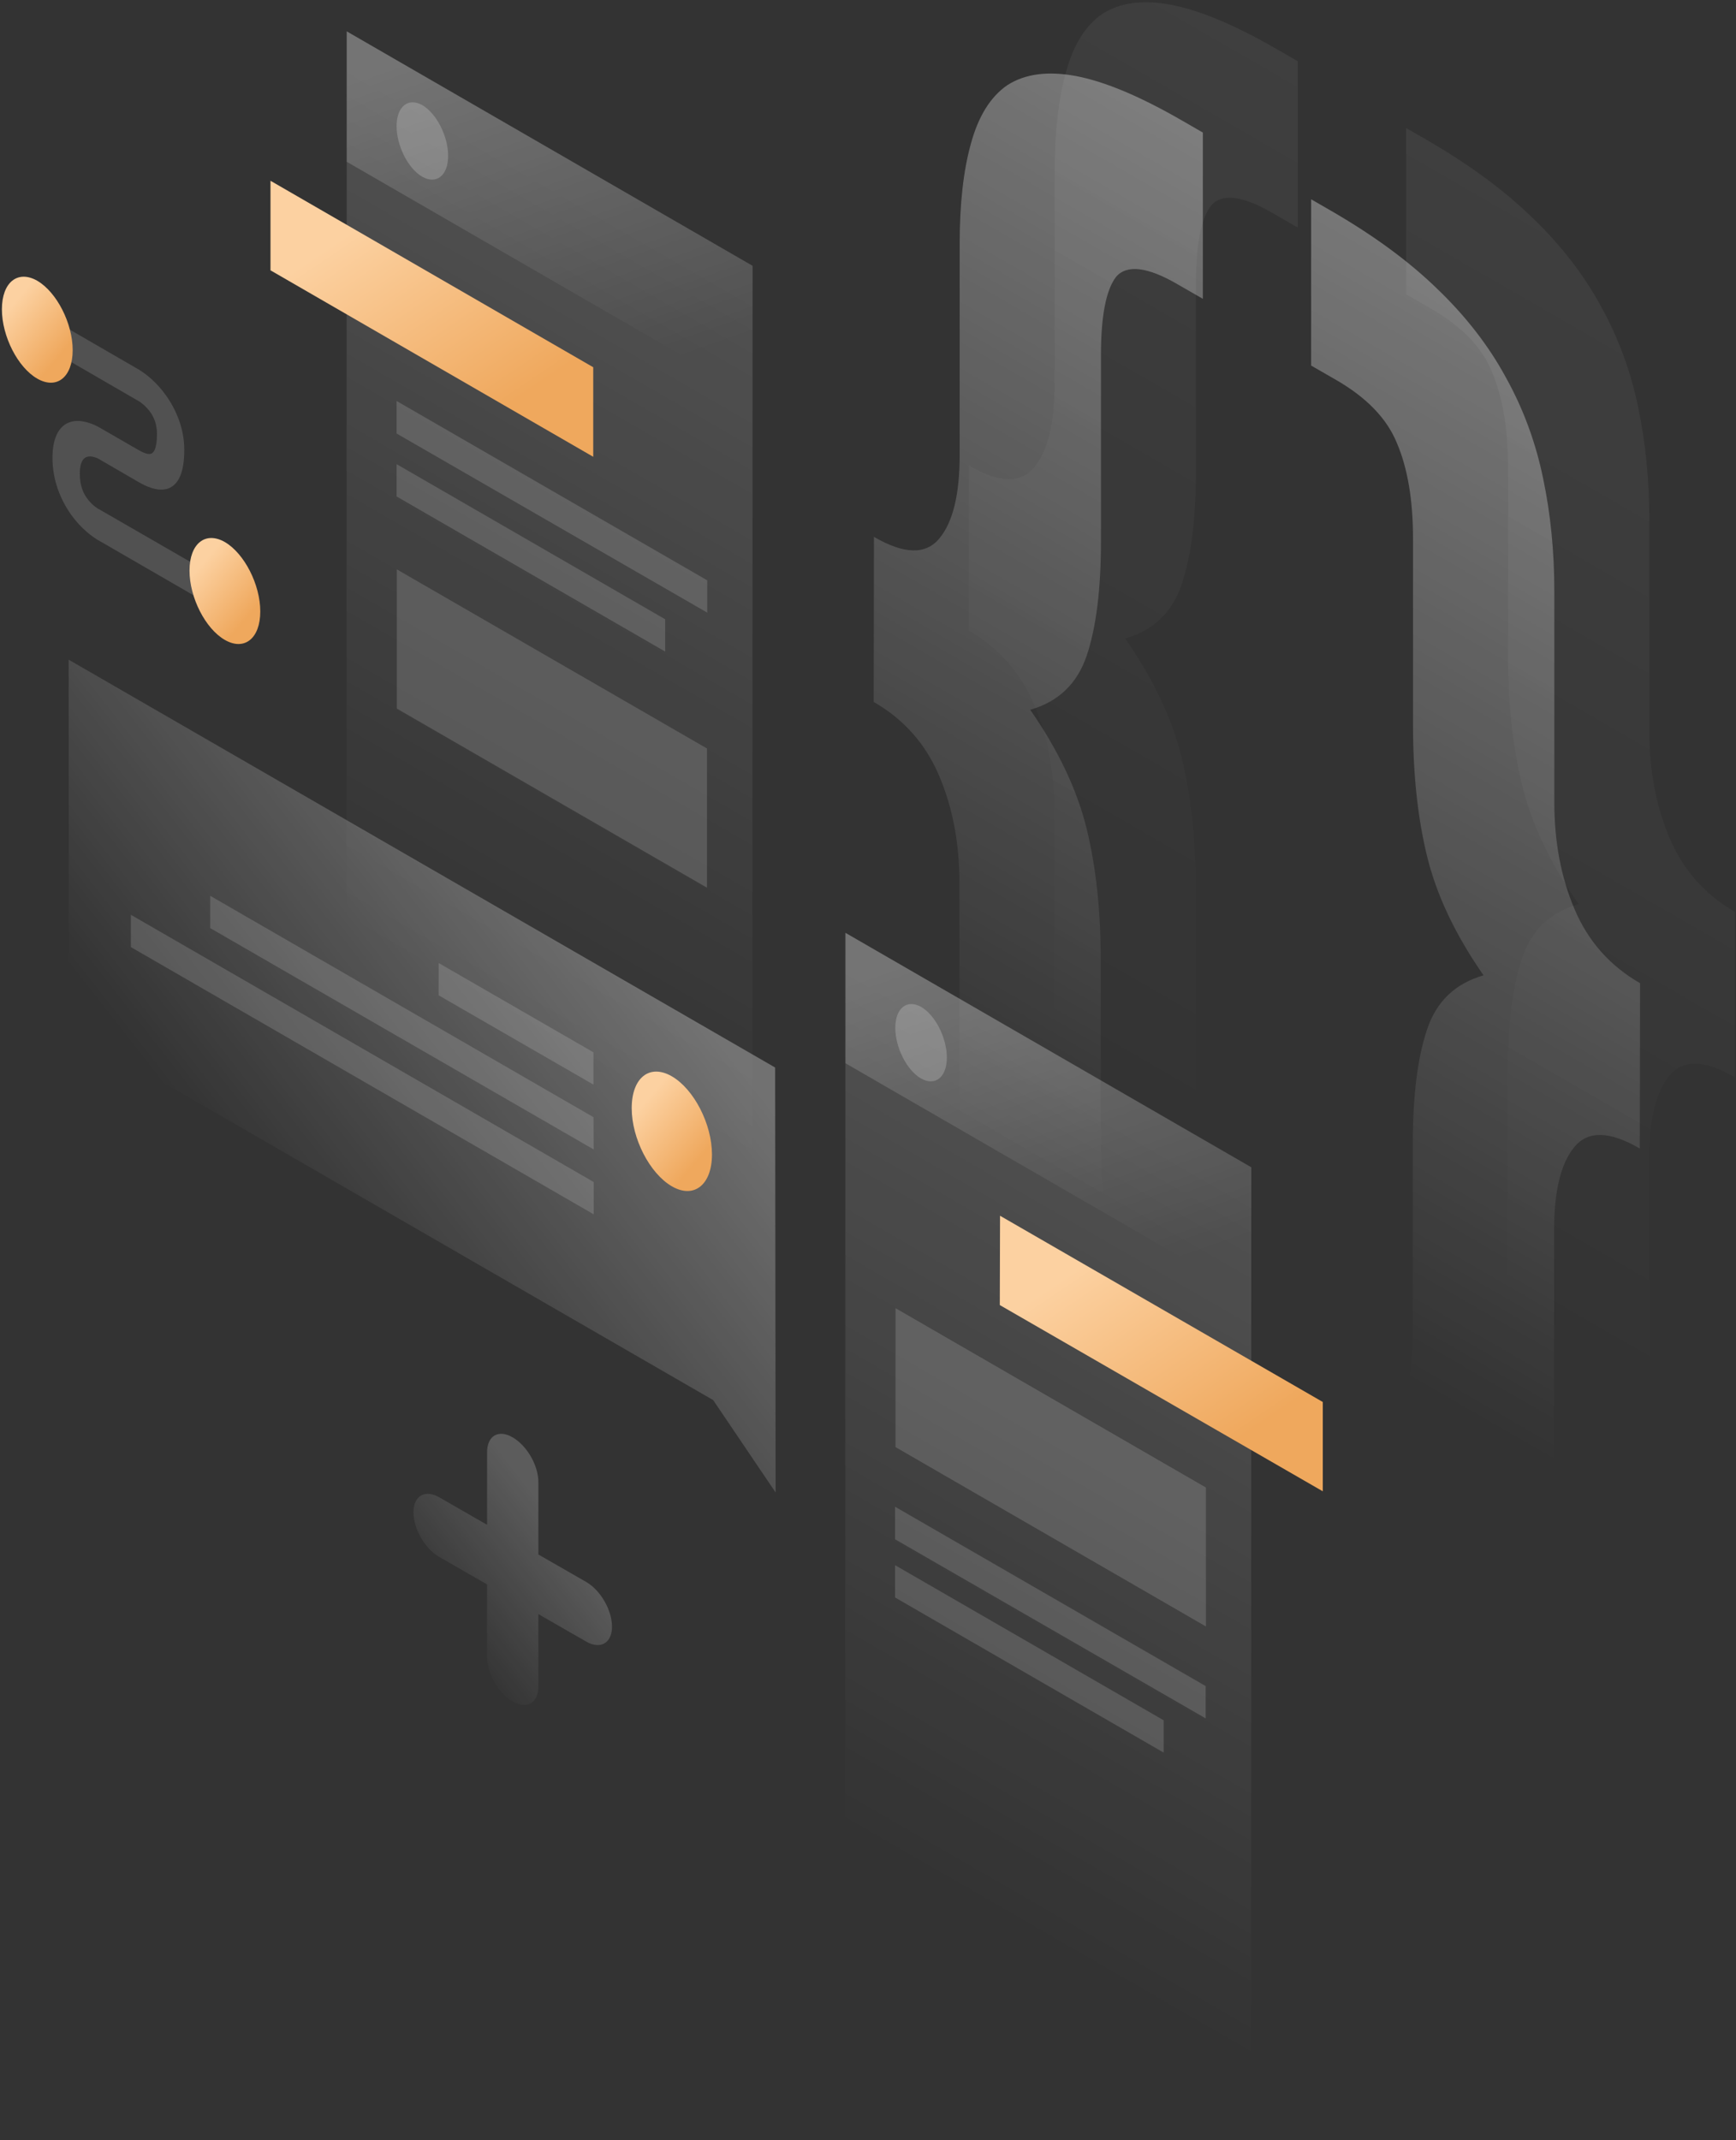 <svg width="731" height="901" viewBox="0 0 731 901" fill="none" xmlns="http://www.w3.org/2000/svg">
<rect x="0" y="0" width="731" height="901" fill="#333333" stroke="none"/>
<path opacity="0.07" d="M730.5 453.5C717.8 446.1 708.6 445.9 702.9 452.9C697.2 459.8 694.4 471.5 694.4 488V576.9C694.4 593.8 692.8 607.8 689.7 618.9C686.6 630.4 681.3 638.6 674 643.4C666.9 648.3 657.3 649.6 645.1 647.3C633.2 645.1 618.3 638.9 600.5 628.6L592 623.7V553.7L602.6 559.8C615.3 567.2 623.8 568.1 628.1 562.7C632.6 557.5 634.9 546.6 634.9 530.1V451.8C634.9 431.4 636.9 415.3 640.9 403.4C644.9 391.5 652.8 384 664.7 380.6C652.8 363.5 644.9 346.8 640.9 330.4C636.9 314 635 295.6 635 275.2V196.9C635 180.4 632.7 167 628.2 156.5C624 146.2 615.5 137.4 602.7 130L592.1 123.9V53.9L600.6 58.8C618.4 69.1 633.3 80 645.2 91.6C657.4 103.3 667 115.8 674.1 128.9C681.5 142.2 686.7 156.4 689.8 171.5C692.9 186.2 694.5 202.1 694.5 218.9V307.8C694.5 324.3 697.3 339.3 703 352.7C708.7 366.2 717.9 376.6 730.6 383.9L730.5 453.5Z" fill="url(#paint0_linear_291_5470)"/>
<path opacity="0.07" d="M408 196C420.7 203.4 429.9 203.6 435.6 196.6C441.3 189.7 444.1 178 444.1 161.5V72.6C444.1 55.7 445.7 41.7 448.8 30.6C451.9 19.1 457 10.8 464.1 5.9C471.5 1.1 481.1 -0.2 493 2C505.2 4.3 520.2 10.6 538 20.9L546.5 25.8V95.8L535.9 89.7C523.2 82.3 514.5 81.3 510 86.5C505.8 91.9 503.6 102.8 503.6 119.3V197.6C503.6 218 501.6 234.1 497.6 246C493.6 257.8 485.7 265.4 473.8 268.8C485.7 285.9 493.6 302.6 497.6 319C501.6 335.4 503.5 353.8 503.5 374.2V452.5C503.5 469 505.6 482.4 509.9 492.7C514.4 503.2 523.1 512.1 535.8 519.4L546.4 525.5V595.5L537.9 590.6C520.1 580.3 505.1 569.3 492.9 557.6C481 546 471.4 533.6 464 520.3C456.9 507.2 451.8 493.1 448.7 477.9C445.6 463.2 444 447.3 444 430.5V341.6C444 325.1 441.2 310.1 435.5 296.7C429.8 283.2 420.6 272.8 407.9 265.5L408 196Z" fill="url(#paint1_linear_291_5470)"/>
<path opacity="0.4" d="M690.5 483.5C677.8 476.1 668.6 475.9 662.9 482.9C657.2 489.8 654.4 501.5 654.4 518V606.9C654.4 623.8 652.8 637.8 649.7 648.9C646.6 660.4 641.3 668.6 634 673.4C626.9 678.3 617.3 679.6 605.1 677.3C593.2 675.1 578.3 668.9 560.5 658.6L552 653.7V583.7L562.6 589.8C575.3 597.2 583.8 598.1 588.1 592.7C592.6 587.5 594.9 576.6 594.9 560.1V481.8C594.9 461.4 596.9 445.3 600.9 433.4C604.9 421.5 612.8 414 624.7 410.6C612.8 393.5 604.9 376.8 600.9 360.4C596.9 344 595 325.6 595 305.2V226.9C595 210.4 592.7 197 588.2 186.5C584 176.2 575.5 167.4 562.7 160L552.1 153.9V83.9L560.6 88.8C578.4 99.1 593.3 110 605.2 121.6C617.4 133.3 627 145.8 634.1 158.9C641.5 172.2 646.7 186.4 649.8 201.5C652.9 216.2 654.5 232.1 654.5 248.9V337.8C654.5 354.3 657.3 369.3 663 382.7C668.7 396.2 677.9 406.6 690.6 413.9L690.5 483.5Z" fill="url(#paint2_linear_291_5470)"/>
<path opacity="0.4" d="M368 226C380.7 233.4 389.9 233.6 395.6 226.6C401.3 219.7 404.1 208 404.1 191.5V102.6C404.1 85.7 405.7 71.7 408.8 60.6C411.9 49.1 417 40.8 424.1 35.9C431.5 31.1 441.1 29.8 453 32C465.2 34.3 480.2 40.6 498 50.9L506.5 55.8V125.8L495.9 119.7C483.2 112.3 474.5 111.3 470 116.5C465.8 121.9 463.6 132.8 463.6 149.3V227.6C463.6 248 461.6 264.1 457.6 276C453.6 287.8 445.7 295.4 433.8 298.8C445.7 315.9 453.6 332.6 457.6 349C461.6 365.4 463.5 383.8 463.5 404.2V482.5C463.5 499 465.6 512.4 469.9 522.7C474.4 533.2 483.1 542.1 495.8 549.4L506.4 555.5V625.5L497.9 620.6C480.1 610.3 465.1 599.3 452.9 587.6C441 576 431.4 563.6 424 550.3C416.9 537.2 411.8 523.1 408.7 507.9C405.6 493.2 404 477.3 404 460.5V371.6C404 355.1 401.2 340.1 395.5 326.7C389.8 313.2 380.6 302.8 367.9 295.5L368 226Z" fill="url(#paint3_linear_291_5470)"/>
<path opacity="0.15" d="M146 13.2L316.9 111.9L316.8 521.2L145.9 422.5L146 13.2Z" fill="url(#paint4_linear_291_5470)"/>
<path d="M113.9 76.1L249.8 154.6V192.3L113.9 113.8V76.1Z" fill="url(#paint5_linear_291_5470)"/>
<path opacity="0.15" d="M167.1 239.7L297.7 315.1V373.7L167.1 298.3V239.7Z" fill="white"/>
<path opacity="0.15" d="M167 168.8L297.8 244.3V257.9L167 182.5V168.8Z" fill="white"/>
<path opacity="0.15" d="M167 195.4L280.1 260.7V274.3L167 209V195.4Z" fill="white"/>
<path opacity="0.2" d="M146 13.2L316.9 111.9V166.8L146 68.1V13.2Z" fill="url(#paint6_linear_291_5470)"/>
<path opacity="0.2" d="M188.7 65.6C188.7 73.9 183.8 77.8 177.8 74.4C171.8 70.9 167 61.4 167 53.1C167 44.8 171.9 40.9 177.9 44.3C183.8 47.8 188.7 57.3 188.7 65.6Z" fill="white"/>
<path opacity="0.15" d="M356 392.7L526.9 491.4L526.8 900.7L355.9 802L356 392.7Z" fill="url(#paint7_linear_291_5470)"/>
<path d="M421.1 511.8L557 590.2V627.8L421 549.4L421.1 511.8Z" fill="url(#paint8_linear_291_5470)"/>
<path opacity="0.15" d="M377.1 550.7L507.8 626.2V684.7L377.1 609.2V550.7Z" fill="white"/>
<path opacity="0.15" d="M376.9 634.3L507.7 709.8V723.4L376.9 648V634.3Z" fill="white"/>
<path opacity="0.15" d="M376.9 658.9L490 724.2V737.8L376.9 672.5V658.9Z" fill="white"/>
<path opacity="0.2" d="M356 392.7L526.9 491.4V546.3L356 447.6V392.7Z" fill="url(#paint9_linear_291_5470)"/>
<path opacity="0.2" d="M398.7 445.2C398.7 453.5 393.8 457.4 387.8 454C381.8 450.5 377 441 377 432.7C377 424.4 381.9 420.5 387.9 423.9C393.8 427.3 398.7 436.9 398.7 445.2Z" fill="white"/>
<path opacity="0.3" d="M326.4 449.4L28.9 277.7L29 432.8L300.3 589.4L326.6 628.3L326.4 449.4Z" fill="url(#paint10_linear_291_5470)"/>
<path opacity="0.15" d="M249.9 443L184.7 405.4V419L249.9 456.6V443Z" fill="white"/>
<path opacity="0.15" d="M249.9 470.3L88.5 377.1V390.7L250 483.9L249.9 470.3Z" fill="white"/>
<path opacity="0.15" d="M250 497.6L55.1 385.1V398.7L250 511.2V497.6Z" fill="white"/>
<path d="M266 466.5C266 479.3 273.6 494 282.9 499.4C292.2 504.8 299.8 498.8 299.8 486C299.8 473.2 292.2 458.5 282.9 453.1C273.5 447.7 266 453.7 266 466.5Z" fill="url(#paint11_linear_291_5470)"/>
<path opacity="0.15" d="M58.3 168.8L18.9 146V132.7L58.3 155.5C61.5 157.4 66.2 161.1 70.2 166.9C74.5 173.1 77.6 180.9 77.6 189.4C77.6 198.8 75.2 204.1 70.7 205.7C66.4 207.1 61.4 204.7 58.3 202.9L42.1 193.5L42 193.4C40.6 192.6 38.4 191.8 36.7 192.3C35.3 192.7 33.6 194.2 33.6 199.4C33.6 204.6 35.2 207.8 36.6 209.7C38.3 212.1 40.5 213.8 41.9 214.5L42.1 214.6L91.7 243.2V256.5L42.4 228C39 226.2 34.1 222.5 29.9 216.6C25.3 210.1 22.1 201.9 22.1 192.7C22.1 183.6 25.3 178.9 29.8 177.6C34 176.4 38.9 178.2 42.3 180.2L58.4 189.5C60.7 190.8 62.5 191.4 63.6 191C64.5 190.7 66.1 189.4 66.1 182.7C66.1 178.3 64.7 175.5 63.3 173.5C61.7 171.3 59.6 169.5 58.3 168.8Z" fill="white"/>
<path d="M30.6 147.4C30.6 158.8 23.9 164.1 15.7 159.4C7.5 154.7 0.8 141.6 0.8 130.2C0.8 118.8 7.5 113.5 15.7 118.2C23.9 123 30.6 136.1 30.6 147.4Z" fill="url(#paint12_linear_291_5470)"/>
<path d="M109.6 257.4C109.6 268.8 102.9 274.1 94.7 269.4C86.5 264.7 79.8 251.6 79.8 240.2C79.8 228.8 86.5 223.5 94.7 228.2C102.9 233 109.6 246.1 109.6 257.4Z" fill="url(#paint13_linear_291_5470)"/>
<path opacity="0.2" d="M215.9 605.1C221.9 608.6 226.7 616.9 226.7 623.9V654.4L246.9 666C252.9 669.5 257.7 677.8 257.7 684.8C257.7 691.7 252.8 694.5 246.9 691.1L226.7 679.5V710C226.7 716.9 221.8 719.7 215.9 716.3C209.9 712.8 205.1 704.5 205.1 697.5V667L184.9 655.4C178.9 651.9 174.1 643.6 174.1 636.6C174.1 629.7 179 626.9 184.9 630.3L205.1 641.9V611.4C205.1 604.4 209.9 601.6 215.9 605.1Z" fill="url(#paint14_linear_291_5470)"/>
<defs>
<linearGradient id="paint0_linear_291_5470" x1="793.414" y1="74.118" x2="546.783" y2="501.566" gradientUnits="userSpaceOnUse">
<stop stop-color="white"/>
<stop offset="1" stop-color="white" stop-opacity="0"/>
</linearGradient>
<linearGradient id="paint1_linear_291_5470" x1="674.826" y1="3.847" x2="428.196" y2="431.295" gradientUnits="userSpaceOnUse">
<stop stop-color="white"/>
<stop offset="1" stop-color="white" stop-opacity="0"/>
</linearGradient>
<linearGradient id="paint2_linear_291_5470" x1="753.414" y1="104.118" x2="506.783" y2="531.566" gradientUnits="userSpaceOnUse">
<stop stop-color="white"/>
<stop offset="1" stop-color="white" stop-opacity="0"/>
</linearGradient>
<linearGradient id="paint3_linear_291_5470" x1="634.826" y1="33.847" x2="388.195" y2="461.294" gradientUnits="userSpaceOnUse">
<stop stop-color="white"/>
<stop offset="1" stop-color="white" stop-opacity="0"/>
</linearGradient>
<linearGradient id="paint4_linear_291_5470" x1="320.001" y1="113.653" x2="156.732" y2="396.517" gradientUnits="userSpaceOnUse">
<stop stop-color="white"/>
<stop offset="1" stop-color="white" stop-opacity="0"/>
</linearGradient>
<linearGradient id="paint5_linear_291_5470" x1="127.39" y1="111.361" x2="182.034" y2="192.175" gradientUnits="userSpaceOnUse">
<stop stop-color="rgb(252, 209, 161)"/>
<stop offset="1" stop-color="#EFA85D"/>
</linearGradient>
<linearGradient id="paint6_linear_291_5470" x1="204.636" y1="14.036" x2="256.65" y2="161.513" gradientUnits="userSpaceOnUse">
<stop stop-color="white"/>
<stop offset="1" stop-color="white" stop-opacity="0"/>
</linearGradient>
<linearGradient id="paint7_linear_291_5470" x1="529.993" y1="493.178" x2="366.725" y2="776.041" gradientUnits="userSpaceOnUse">
<stop stop-color="white"/>
<stop offset="1" stop-color="white" stop-opacity="0"/>
</linearGradient>
<linearGradient id="paint8_linear_291_5470" x1="434.5" y1="547" x2="489" y2="627.8" gradientUnits="userSpaceOnUse">
<stop stop-color="rgb(252, 209, 161)"/>
<stop offset="1" stop-color="#EFA85D"/>
</linearGradient>
<linearGradient id="paint9_linear_291_5470" x1="414.629" y1="393.561" x2="466.642" y2="541.038" gradientUnits="userSpaceOnUse">
<stop stop-color="white"/>
<stop offset="1" stop-color="white" stop-opacity="0"/>
</linearGradient>
<linearGradient id="paint10_linear_291_5470" x1="261.532" y1="387.332" x2="107.881" y2="507.636" gradientUnits="userSpaceOnUse">
<stop stop-color="white"/>
<stop offset="1" stop-color="white" stop-opacity="0"/>
</linearGradient>
<linearGradient id="paint11_linear_291_5470" x1="269.355" y1="466.37" x2="294.496" y2="487.746" gradientUnits="userSpaceOnUse">
<stop stop-color="rgb(252, 209, 161)"/>
<stop offset="1" stop-color="#EFA85D"/>
</linearGradient>
<linearGradient id="paint12_linear_291_5470" x1="3.758" y1="130.029" x2="26.05" y2="148.855" gradientUnits="userSpaceOnUse">
<stop stop-color="rgb(252, 209, 161)"/>
<stop offset="1" stop-color="#EFA85D"/>
</linearGradient>
<linearGradient id="paint13_linear_291_5470" x1="82.758" y1="240.029" x2="105.05" y2="258.855" gradientUnits="userSpaceOnUse">
<stop stop-color="rgb(252, 209, 161)"/>
<stop offset="1" stop-color="#EFA85D"/>
</linearGradient>
<linearGradient id="paint14_linear_291_5470" x1="236.759" y1="644.063" x2="184.387" y2="685.368" gradientUnits="userSpaceOnUse">
<stop stop-color="white"/>
<stop offset="1" stop-color="white" stop-opacity="0"/>
</linearGradient>
</defs>
</svg>
